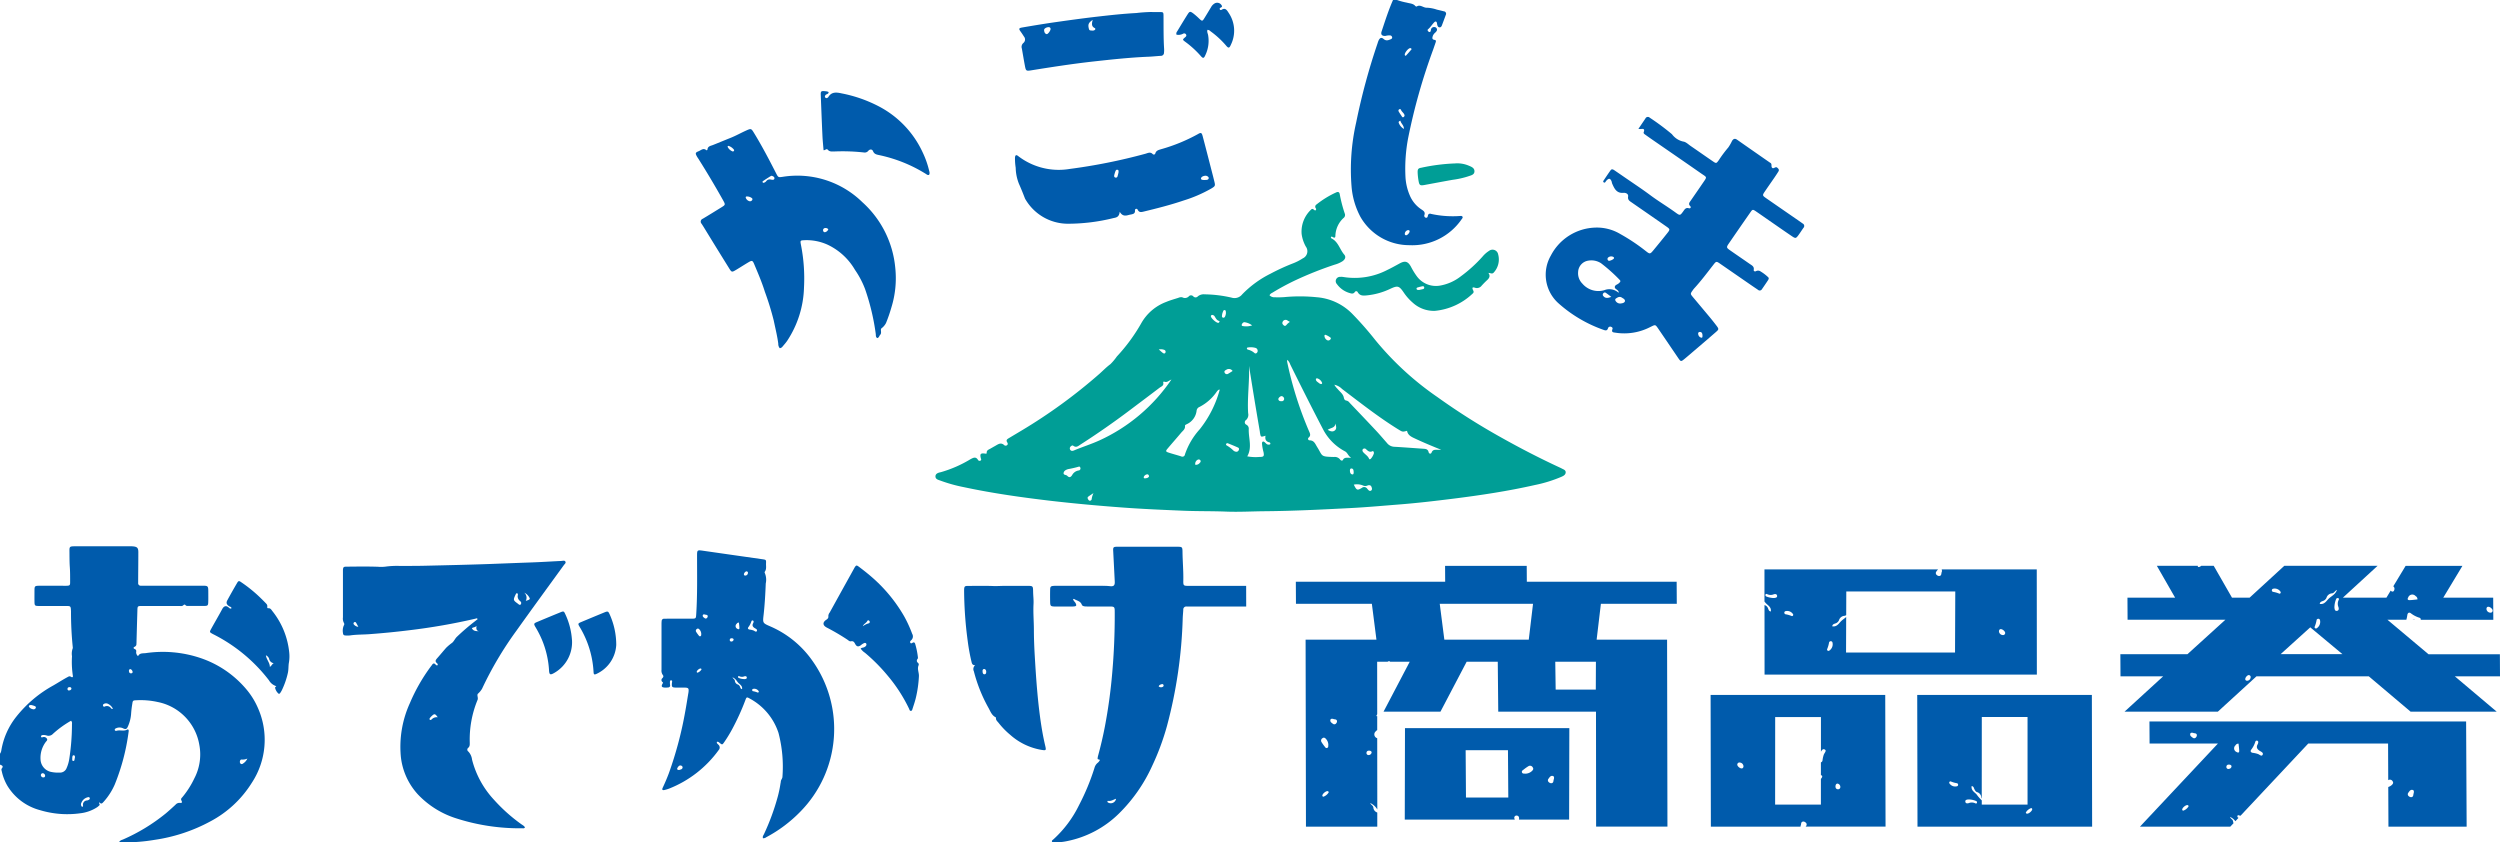 <svg xmlns="http://www.w3.org/2000/svg" width="253.615" height="85.468" viewBox="0 0 253.615 85.468">
  <g id="logo-syouhinken2" transform="translate(-992.738 -1450.753)">
    <path id="パス_1599" data-name="パス 1599" d="M435.065,20.93a6.527,6.527,0,0,0,1.005.269c.294.088.629.074.854.34.029.034.112.069.136.053.376-.246.675.142,1.029.12a3.653,3.653,0,0,1,1.021.194c.236.056.474.111.709.172a.245.245,0,0,1,.2.355c-.13.359-.265.716-.4,1.074-.038.1-.1.194-.218.2-.148,0-.21-.105-.245-.228-.02-.067-.025-.136-.038-.205-.032-.17-.14-.21-.256-.1-.236.225-.394.519-.654.731-.086.07-.012.2.092.254s.162,0,.186-.1c.009-.035.015-.07.022-.1a.313.313,0,0,1,.319-.285.272.272,0,0,1,.263.137c.093.175-.018.3-.128.413a.9.9,0,0,0-.255.324c-.058.187-.132.387.173.43.153.022.146.125.112.232-.082.248-.169.494-.254.74a60.007,60.007,0,0,0-2.541,8.98,16.626,16.626,0,0,0-.273,3.946,5.469,5.469,0,0,0,.435,1.87,3.151,3.151,0,0,0,1.18,1.427c.212.14.413.266.305.575a.2.2,0,0,0,.119.26c.168.059.212-.074.238-.2a.216.216,0,0,1,.308-.181,10.263,10.263,0,0,0,3.007.21.2.2,0,0,1,.2.083c.04.1-.04.181-.1.26a6.071,6.071,0,0,1-5.292,2.622,5.706,5.706,0,0,1-4.97-2.875,7.871,7.871,0,0,1-.9-3.083,21.535,21.535,0,0,1,.467-6.479,65.264,65.264,0,0,1,2.178-8.055,2.06,2.06,0,0,1,.108-.294c.125-.249.284-.319.494-.135.256.227.475.134.718.036.083-.034.162-.086.155-.186a.227.227,0,0,0-.2-.209,1.4,1.4,0,0,0-.463.049c-.36.032-.517-.126-.408-.453.358-1.071.7-2.15,1.156-3.187Zm.767,11.7c-.04-.219-.269-.335-.355-.541-.028-.068-.084-.118-.162-.081a.157.157,0,0,0-.089.214c.107.194.235.376.359.561a.1.1,0,0,0,.137.029.21.21,0,0,0,.11-.181m.7-6.76c-.033-.018-.074-.064-.114-.062-.217,0-.623.524-.559.711.018.054.086.086.119.052.193-.207.376-.421.561-.636.007-.008,0-.031-.006-.064m-.339,18.4a.4.4,0,0,0-.338.383.135.135,0,0,0,.119.142c.144.016.394-.272.37-.422-.013-.084-.078-.1-.151-.1m-.78-11.1c-.143.042-.206.123-.176.2a1.148,1.148,0,0,0,.527.634c.005-.389-.308-.552-.351-.837" transform="translate(699.393 1429.823)" fill="#005bac"/>
    <path id="パス_1600" data-name="パス 1600" d="M421.689,44.636c.083-.074.084-.148.041-.206a.262.262,0,0,1,.072-.4,9.309,9.309,0,0,1,2-1.224c.18-.084.306-.033.347.169a14.311,14.311,0,0,0,.526,2.018.38.38,0,0,1-.142.417,2.55,2.55,0,0,0-.822,1.8c0,.209-.106.233-.269.13-.057-.036-.121-.078-.193.006.016.038.023.109.055.125.7.335.844,1.115,1.3,1.644.2.228.107.475-.158.669a2.869,2.869,0,0,1-.81.356,36.58,36.58,0,0,0-3.976,1.58,25.307,25.307,0,0,0-2.386,1.292.478.478,0,0,0-.244.235.661.661,0,0,0,.535.2,8.044,8.044,0,0,0,.939-.013,16.864,16.864,0,0,1,3.328.011,5.67,5.67,0,0,1,3.631,1.723,33.265,33.265,0,0,1,2.271,2.589,30.424,30.424,0,0,0,6.32,5.812,67.268,67.268,0,0,0,6.481,4.105c1.943,1.091,3.921,2.112,5.944,3.048.063.029.128.057.187.092.173.1.428.153.407.417-.02.234-.234.341-.421.425a13.8,13.8,0,0,1-2.687.835c-2.768.627-5.57,1.048-8.385,1.4-1.794.224-3.591.434-5.392.576-1.629.128-3.255.277-4.888.362-2.933.153-5.865.3-8.8.324-1.286.012-2.575.089-3.86.038-1.461-.058-2.924-.029-4.384-.091-2-.085-4-.168-5.992-.314-2.462-.18-4.921-.4-7.373-.683-2.956-.347-5.9-.761-8.81-1.38a15.692,15.692,0,0,1-2.413-.666c-.217-.084-.525-.134-.529-.432s.3-.382.523-.427a12.357,12.357,0,0,0,3.049-1.333c.276-.142.527-.281.746.086a.186.186,0,0,0,.276.05c.088-.069.025-.156.005-.238-.1-.423-.018-.516.421-.459.1.013.183.042.178-.086-.008-.252.19-.309.35-.4s.332-.191.5-.284c.3-.166.589-.408.937-.077a.221.221,0,0,0,.291-.017c.1-.089.054-.194,0-.283-.139-.216,0-.317.161-.412.418-.251.838-.5,1.255-.75a53.945,53.945,0,0,0,7.966-5.8c.36-.321.692-.669,1.089-.959a5.566,5.566,0,0,0,.659-.785,17.749,17.749,0,0,0,2.467-3.359,4.865,4.865,0,0,1,2.523-2.167c.4-.169.821-.285,1.235-.417a.725.725,0,0,1,.406-.06.545.545,0,0,0,.693-.123.307.307,0,0,1,.43.034.307.307,0,0,0,.463-.008.934.934,0,0,1,.683-.2,12.808,12.808,0,0,1,2.74.335.989.989,0,0,0,1.065-.326,10.5,10.5,0,0,1,2.9-2.114,21.224,21.224,0,0,1,2.18-1.006,5.354,5.354,0,0,0,1.071-.538.792.792,0,0,0,.308-1.2,3.609,3.609,0,0,1-.424-1.281,3.058,3.058,0,0,1,.943-2.45c.215-.236.321.111.469.061M423.6,62.315a1.991,1.991,0,0,0,.351.45c.214.27.532.482.607.828.045.2.087.315.3.342a.532.532,0,0,1,.291.21c.9.945,1.8,1.888,2.692,2.841.381.406.738.833,1.107,1.25a.983.983,0,0,0,.712.377c.988.053,1.975.134,2.962.2.256.017.475.032.549.354.038.166.237.208.3.031.121-.315.359-.279.6-.278h.377c-.942-.38-1.854-.759-2.75-1.183-.342-.161-.648-.336-.717-.742-.456.122-.455.122-.88-.139-2-1.233-3.845-2.694-5.719-4.11a1.544,1.544,0,0,0-.784-.427m-4.755-2.525a.5.5,0,0,0-.033.144c.02.12.044.239.071.358a36.665,36.665,0,0,0,2.158,6.744c.1.225.21.434-.048.648a.156.156,0,0,0,.1.274c.471,0,.58.376.77.678.59.938.3.976,1.7,1.01a.68.68,0,0,1,.636.268c.054.081.211.153.268.045.17-.331.472-.213.846-.234-.323-.2-.351-.5-.614-.645a5.251,5.251,0,0,1-2.24-2.248c-1.135-2.174-2.234-4.365-3.321-6.563a1.3,1.3,0,0,0-.294-.478m-11.767,2c-.25.091-.427.338-.73.211a.076.076,0,0,0-.1.084c.09.336-.205.409-.382.544-1.022.78-2.053,1.549-3.08,2.324q-2.393,1.8-4.918,3.422c-.227.147-.445.36-.747.128-.075-.058-.169-.006-.235.055a.264.264,0,0,0-.09.326c.093.183.261.156.409.094.848-.358,1.729-.63,2.568-1.012a17.706,17.706,0,0,0,7.305-6.175m4.9,1.014c-.106.027-.127.025-.137.036-.05.048-.1.1-.144.15a4.716,4.716,0,0,1-1.764,1.574.468.468,0,0,0-.3.4,1.719,1.719,0,0,1-1.005,1.357c-.074.043-.18.074-.17.174.035.332-.226.491-.4.7-.458.547-.932,1.081-1.392,1.627-.177.21-.161.283.1.368.429.142.868.254,1.3.392a.261.261,0,0,0,.388-.205,7.267,7.267,0,0,1,1.5-2.545,11.138,11.138,0,0,0,2.03-4.025m2.97-2.39c.052,1.6-.186,3.184-.092,4.778a.713.713,0,0,1-.211.7.27.27,0,0,0,.037.478.444.444,0,0,1,.238.428c-.041.922.375,1.859-.152,2.779a4.614,4.614,0,0,0,1.242.061c.434,0,.487-.075.407-.495a4.252,4.252,0,0,1-.153-.87c0-.2.117-.255.267-.134.132.107.226.271.432.249.07-.008.151-.015.15-.106,0-.041-.042-.113-.076-.119-.371-.073-.493-.313-.416-.678-.482.151-.484.149-.561-.289-.01-.052-.012-.1-.02-.155q-.569-3.308-1.091-6.63m-17.1,10.39c-.013-.111-.063-.226-.192-.173a10.494,10.494,0,0,1-1.061.244c-.2.059-.422.162-.458.38-.04.239.254.177.367.3.191.2.342.169.493-.066a.917.917,0,0,1,.651-.475.205.205,0,0,0,.2-.205m27.727,1.641c.282.58.351.609.811.334a.371.371,0,0,1,.545.072,1.329,1.329,0,0,0,.138.153.2.2,0,0,0,.28.029.22.22,0,0,0,.058-.237c-.048-.252-.189-.352-.43-.268a.564.564,0,0,1-.495-.007,1.575,1.575,0,0,0-.907-.076m1.07-3.667c-.189.017-.254.2-.126.36.192.238.488.383.608.692.027.067.129.046.176-.013a1.489,1.489,0,0,0,.306-.538c.029-.114-.053-.27-.129-.232-.334.165-.5-.06-.708-.237-.034-.029-.1-.025-.127-.032m-12.967.334a.266.266,0,0,0,.233-.194.169.169,0,0,0-.064-.227c-.344-.155-.694-.3-1.045-.44a.139.139,0,0,0-.177.065c-.038.079.017.136.079.167a3.122,3.122,0,0,1,.654.5.479.479,0,0,0,.32.126m2.142-10.257a.3.3,0,0,0-.2-.275,1.817,1.817,0,0,0-.811-.043.09.09,0,0,0-.079.109.166.166,0,0,0,.093.106,1.5,1.5,0,0,1,.678.345.155.155,0,0,0,.19.019.28.28,0,0,0,.13-.261m7.107,8.032c.293.176.54.228.738.05s.11-.435.036-.691c-.022.465-.455.417-.773.641M415.264,56.3a1.642,1.642,0,0,0-.7-.31c-.16-.046-.266.049-.334.185-.046.091-.029.183.086.193a1.841,1.841,0,0,0,.944-.067m3.839-.353c-.1-.056-.161-.087-.219-.124a.325.325,0,0,0-.522.121c-.075.158.013.268.121.358s.194.039.269-.048a1.319,1.319,0,0,1,.35-.307m-7.838-.707c-.119,0-.171.04-.18.117-.022.189.557.713.762.685.04-.006.082-.056.108-.1.013-.019-.005-.086-.019-.088-.271-.063-.356-.3-.488-.5-.042-.064-.139-.093-.183-.12m2.024,5.691a.454.454,0,0,0-.633-.126c-.129.063-.26.15-.166.314a.239.239,0,0,0,.355.09c.145-.086.286-.179.444-.278m5.23,2.835a.3.3,0,0,0-.258-.285c-.146,0-.36.206-.33.331.04.163.179.191.321.186a.241.241,0,0,0,.267-.232m-5.905-8.738c-.025-.111.012-.251-.123-.273s-.157.11-.193.2a.942.942,0,0,0-.073.248c-.012.114-.059.276.084.316.175.048.222-.125.267-.252a1.3,1.3,0,0,0,.039-.241m10.08,2.23a.1.1,0,0,0-.089.108.522.522,0,0,0,.291.451.261.261,0,0,0,.285-.06.187.187,0,0,0,.071-.181,1.779,1.779,0,0,0-.558-.318m-23.513,16.06c-.18.12-.367.233-.539.366-.1.074-.065.186-.005.28.047.075.1.143.2.127a.184.184,0,0,0,.157-.179,1.928,1.928,0,0,1,.183-.593M409.5,70.442a.5.5,0,0,0,.47-.215.179.179,0,0,0,.049-.234.208.208,0,0,0-.278-.063.467.467,0,0,0-.241.512m12.869-8.294a.76.76,0,0,0-.5-.476c-.044-.005-.129.024-.133.047-.034.235.169.314.307.433a.486.486,0,0,0,.18.095.107.107,0,0,0,.145-.1m3.2,9.042c-.022-.156,0-.368-.243-.372-.12,0-.144.133-.139.241.008.164.054.328.234.359.147.026.137-.118.148-.228M405.795,58.742c.166.145.277.252.4.345.085.065.194.11.265-.01a.2.2,0,0,0-.112-.294,1.018,1.018,0,0,0-.552-.041m-.988,12.867c-.02-.115-.07-.184-.163-.2a.415.415,0,0,0-.379.286.115.115,0,0,0,.129.125c.166-.018.339-.039.413-.21" transform="translate(704.497 1427.462)" fill="#009e96"/>
    <path id="パス_1601" data-name="パス 1601" d="M461.948,35.452c.271-.4.495-.729.717-1.059a.273.273,0,0,1,.441-.086,24.554,24.554,0,0,1,2.252,1.675,1.944,1.944,0,0,0,1.144.747c.265.028.511.281.755.448.747.511,1.487,1.033,2.234,1.544.364.249.367.24.617-.1a12.453,12.453,0,0,1,.965-1.292,4.591,4.591,0,0,0,.383-.669c.14-.217.289-.274.516-.115q1.647,1.153,3.3,2.3a.283.283,0,0,0,.043.03c.233.1.078.361.193.5.156.185.341-.154.53,0,.136.115.226.223.119.394-.128.207-.263.41-.4.611-.315.459-.637.914-.949,1.375-.293.432-.29.443.13.735q1.631,1.13,3.264,2.256c.143.1.282.2.425.3a.275.275,0,0,1,.066.444c-.18.256-.345.524-.533.774-.219.291-.281.3-.6.087-.764-.516-1.52-1.046-2.279-1.571-.473-.327-.942-.658-1.417-.981-.3-.2-.337-.2-.543.1q-1.105,1.585-2.2,3.18c-.257.377-.241.422.159.7.656.458,1.318.908,1.975,1.366.207.145.465.254.4.6-.022.124.1.188.215.14a.442.442,0,0,1,.488.024,4.356,4.356,0,0,1,.78.6c.078.094.022.2-.036.29q-.3.456-.616.907a.254.254,0,0,1-.4.062c-.243-.168-.491-.33-.734-.5q-1.548-1.069-3.094-2.138c-.4-.274-.407-.271-.706.112-.631.809-1.245,1.632-1.942,2.389a2.09,2.09,0,0,0-.158.208c-.235.329-.233.349.037.671q.839,1,1.675,2c.244.294.483.594.714.9.251.334.248.375-.061.643q-1.1.958-2.218,1.906c-.317.272-.633.546-.955.811-.372.307-.388.3-.671-.112-.637-.935-1.269-1.873-1.909-2.807-.428-.626-.343-.573-.97-.274a5.727,5.727,0,0,1-3.45.543c-.2-.033-.458-.018-.321-.362.046-.118-.029-.2-.141-.236a.227.227,0,0,0-.305.13c-.09.312-.287.243-.493.167a13.624,13.624,0,0,1-4.59-2.732,3.887,3.887,0,0,1-.722-4.79,5.258,5.258,0,0,1,4.518-2.841,4.646,4.646,0,0,1,2.546.663,19.147,19.147,0,0,1,2.56,1.71c.419.331.447.332.787-.081.476-.577.952-1.156,1.415-1.744.278-.352.273-.392-.1-.652-1.169-.819-2.345-1.628-3.518-2.442-.211-.146-.425-.256-.368-.608.043-.265-.227-.392-.467-.371-.7.063-.925-.425-1.147-.929-.035-.078-.037-.171-.07-.251-.127-.3-.27-.32-.5-.081a2.063,2.063,0,0,0-.125.167.108.108,0,0,1-.177.02.11.11,0,0,1-.024-.142c.242-.361.482-.724.736-1.077.1-.145.243-.091.368-.005.33.227.662.451.991.68.888.614,1.792,1.206,2.657,1.85.834.622,1.728,1.151,2.568,1.763.452.33.466.315.78-.114.144-.2.256-.414.58-.316.145.045.252-.1.129-.219-.218-.219-.071-.375.045-.545.413-.6.831-1.2,1.243-1.807.451-.659.428-.539-.2-.976-1.6-1.118-3.206-2.219-4.81-3.328-.272-.188-.543-.377-.812-.571-.1-.07-.234-.142-.18-.285.133-.358-.083-.332-.313-.308a2.276,2.276,0,0,1-.243-.016m-2,16.629c.039-.1-.016-.152-.053-.206-.1-.142-.338-.19-.327-.381.012-.215.268-.243.4-.373a1.294,1.294,0,0,0,.113-.107.152.152,0,0,0-.007-.23,16.7,16.7,0,0,0-1.9-1.7,1.8,1.8,0,0,0-1.3-.263,1.21,1.21,0,0,0-1.026,1.144,1.483,1.483,0,0,0,.431,1.187,2.129,2.129,0,0,0,2.226.664,1.388,1.388,0,0,1,1.445.263m.242,1.084a1.183,1.183,0,0,0,.209-.044c.234-.088.267-.269.079-.425-.053-.044-.119-.07-.175-.111-.228-.165-.423-.056-.615.073a.163.163,0,0,0-.053.227.529.529,0,0,0,.555.28m-.984-.672c-.212-.16-.374-.285-.539-.4a.18.18,0,0,0-.27.048.2.2,0,0,0,.015.281c.167.205.391.236.794.076m.285-3.959c-.018-.028-.029-.064-.053-.082a.47.47,0,0,0-.566.067.2.2,0,0,0-.011.24.157.157,0,0,0,.18.07,1,1,0,0,0,.413-.2c.022-.02.025-.061.037-.093m8.97,7.886c0-.247-.089-.372-.26-.37a.159.159,0,0,0-.175.2.419.419,0,0,0,.3.379c.153.033.127-.116.14-.205" transform="translate(696.992 1428.385)" fill="#005bac"/>
    <path id="パス_1602" data-name="パス 1602" d="M364.4,57.844a.651.651,0,0,1-.152-.451c-.1-.795-.3-1.571-.46-2.355a28.858,28.858,0,0,0-.9-2.92c-.3-.963-.7-1.893-1.092-2.823-.149-.352-.222-.375-.547-.185-.42.246-.829.513-1.246.763-.473.285-.481.285-.763-.171q-1.034-1.663-2.058-3.331c-.237-.384-.468-.774-.714-1.153a.308.308,0,0,1,.12-.509c.628-.374,1.249-.761,1.87-1.144.433-.268.443-.276.188-.734q-1.2-2.143-2.509-4.217c-.046-.073-.1-.144-.14-.22-.183-.326-.171-.4.186-.542.237-.1.469-.352.763-.1.039.033.114-.009.118-.061.027-.347.329-.373.556-.462.594-.235,1.185-.486,1.778-.721.533-.211,1.057-.507,1.593-.748.507-.227.515-.213.814.278.8,1.308,1.508,2.665,2.206,4.029.232.454.226.457.7.386a9.429,9.429,0,0,1,8.062,2.572,10.208,10.208,0,0,1,3.342,6.661,10.013,10.013,0,0,1-.394,4.024,15.269,15.269,0,0,1-.544,1.575,1.53,1.53,0,0,1-.459.538c-.151.131.063.456-.133.661-.1.108-.118.3-.3.33-.165-.1-.131-.273-.149-.422a23.134,23.134,0,0,0-1.087-4.558,9.039,9.039,0,0,0-1.022-1.941,6.334,6.334,0,0,0-2.763-2.545,5.156,5.156,0,0,0-2.385-.461c-.391.016-.416.035-.337.442a17.556,17.556,0,0,1,.314,4.362,10.3,10.3,0,0,1-1.705,5.4c-.137.2-.3.383-.458.569a.429.429,0,0,1-.286.182m-.9-17.106a1.464,1.464,0,0,0,.149.021c.094.006.18-.019.2-.119a.2.2,0,0,0-.113-.216c-.074-.046-.169-.095-.245-.05-.28.168-.553.35-.825.531-.02.012-.027.067-.018.095a.1.1,0,0,0,.124.061.453.453,0,0,0,.254-.171.432.432,0,0,1,.471-.151m-1.876,2c-.011-.036-.012-.078-.032-.1a.842.842,0,0,0-.565-.189c-.077,0-.108.085-.074.153a.544.544,0,0,0,.366.329.248.248,0,0,0,.305-.2m-1.86-4.962a.276.276,0,0,0-.01-.053,1.133,1.133,0,0,0-.562-.4c-.055.008-.105.058-.086.1a.918.918,0,0,0,.466.449.125.125,0,0,0,.191-.1m9.553,8.008a.365.365,0,0,0-.34-.119.217.217,0,0,0-.17.309c.055.144.183.132.3.066a.441.441,0,0,0,.212-.256" transform="translate(707.444 1428.235)" fill="#005bac"/>
    <path id="パス_1603" data-name="パス 1603" d="M402.809,44.04c-.049.523-.316.591-.623.646a19.244,19.244,0,0,1-4.7.577,5,5,0,0,1-4.205-2.416.865.865,0,0,1-.079-.135c-.193-.5-.392-1-.614-1.495a4.636,4.636,0,0,1-.331-1.629,6.141,6.141,0,0,1-.073-1.039c.029-.262.125-.309.332-.144a6.745,6.745,0,0,0,5.217,1.3,57.369,57.369,0,0,0,7.662-1.536c.253-.064.517-.238.771.038a.156.156,0,0,0,.255-.078c.091-.309.352-.352.6-.431a17.487,17.487,0,0,0,3.708-1.52c.327-.194.4-.163.5.22.347,1.311.681,2.626,1.02,3.939.053.2.1.4.152.607.115.466.111.5-.314.754a13.877,13.877,0,0,1-2.773,1.2c-1.335.453-2.7.8-4.069,1.131-.249.06-.458.117-.614-.187a.142.142,0,0,0-.273.074c.019.3-.151.352-.363.4-.068.016-.137.023-.2.041-.339.087-.682.21-.986-.31m8.619-3.219c.16-.019.334.027.407-.161a.165.165,0,0,0-.033-.138.384.384,0,0,0-.417-.117.491.491,0,0,0-.271.133c-.1.12-.089.222.074.265a1.193,1.193,0,0,0,.241.018m-8.743-.746c0-.12.044-.249-.087-.288-.157-.047-.205.089-.246.2a2.934,2.934,0,0,0-.1.348c-.025.112,0,.213.13.24a.164.164,0,0,0,.2-.12c.042-.131.073-.266.1-.381" transform="translate(703.52 1428.187)" fill="#005bac"/>
    <path id="パス_1604" data-name="パス 1604" d="M406.168,22.3c.244,0,.487,0,.73,0,.394.006.406.008.409.415.01,1.113-.01,2.227.062,3.34a2.383,2.383,0,0,1-.013.365.314.314,0,0,1-.333.324c-.4.023-.8.07-1.2.087-1.93.077-3.849.288-5.766.5-2.075.235-4.137.556-6.2.887-.463.075-.511.044-.6-.406-.114-.6-.213-1.2-.318-1.8a.522.522,0,0,1,.144-.568.458.458,0,0,0,.067-.657c-.112-.176-.225-.351-.348-.518-.192-.262-.176-.342.155-.4,1.08-.185,2.16-.367,3.245-.523,1.481-.211,2.962-.417,4.447-.587,1.3-.149,2.593-.289,3.9-.36a15.507,15.507,0,0,1,1.614-.106m-6.037.8c-.429.285-.494.466-.4.865.025.109.053.2.181.21.152.009.315.05.443-.066a.107.107,0,0,0-.017-.176c-.348-.161-.313-.447-.208-.834m-4.278.942a.175.175,0,0,0-.185-.2c-.227-.009-.488.149-.47.305s.052.358.263.4c.117.022.379-.329.392-.5" transform="translate(703.465 1429.675)" fill="#005bac"/>
    <path id="パス_1605" data-name="パス 1605" d="M370.376,37.281c-.038-.483-.09-.965-.112-1.449-.064-1.39-.118-2.781-.171-4.171-.012-.345.044-.392.39-.364a2.091,2.091,0,0,1,.259.033.874.874,0,0,1,.143.055c.015.228-.221.192-.309.308-.057.076-.092.156-.034.236.078.106.177.088.271.015a.16.16,0,0,0,.038-.035c.336-.571.837-.5,1.376-.382a13.828,13.828,0,0,1,3.686,1.277,9.988,9.988,0,0,1,4.533,4.736,9.116,9.116,0,0,1,.623,1.752c.037.165.118.333.007.5-.143.046-.236-.046-.336-.11a14.646,14.646,0,0,0-4.671-1.886c-.267-.061-.539-.081-.672-.408-.087-.215-.322-.219-.475-.045a.467.467,0,0,1-.457.174,19.653,19.653,0,0,0-3.022-.1c-.224,0-.453.037-.627-.168-.145-.171-.271.069-.44.037" transform="translate(705.908 1428.703)" fill="#005bac"/>
    <path id="パス_1606" data-name="パス 1606" d="M444.157,51.69c.217.3.095.524-.131.73-.193.176-.374.365-.552.556a.594.594,0,0,1-.687.212c-.262-.083-.31,0-.172.283a.225.225,0,0,1-.062.317,6.429,6.429,0,0,1-3.821,1.748,3.178,3.178,0,0,1-2.251-.83,5.225,5.225,0,0,1-.9-1.011c-.477-.7-.615-.748-1.367-.4a7.135,7.135,0,0,1-2.347.667c-.372.035-.732.084-.965-.316a.166.166,0,0,0-.3-.015c-.145.2-.318.161-.512.1a2.406,2.406,0,0,1-1.3-.909.434.434,0,0,1,.347-.734,1.175,1.175,0,0,1,.311.014,7.18,7.18,0,0,0,4.457-.718c.423-.2.833-.433,1.246-.657.549-.3.846-.221,1.151.334a7.062,7.062,0,0,0,.6.975,2.4,2.4,0,0,0,2.346.938,4.764,4.764,0,0,0,2.116-.945,14.319,14.319,0,0,0,2.2-2,2.859,2.859,0,0,1,.664-.583.578.578,0,0,1,.913.34,1.958,1.958,0,0,1-.464,1.885c-.175.162-.319,0-.524.022m-7.01,1.719c.112-.025.265-.05.412-.094a.139.139,0,0,0,.089-.165.134.134,0,0,0-.145-.118,3.844,3.844,0,0,0-.448.107c-.079.023-.193.04-.185.146.012.137.133.128.276.123" transform="translate(699.574 1426.752)" fill="#009e96"/>
    <path id="パス_1607" data-name="パス 1607" d="M410.553,24.482a.342.342,0,0,1,.063-.326c.353-.58.7-1.162,1.065-1.737.2-.312.267-.323.579-.09a6.861,6.861,0,0,1,.588.516c.314.293.328.3.564-.084.22-.355.434-.714.65-1.072a.955.955,0,0,1,.31-.344.519.519,0,0,1,.761.161c.083.127.013.185-.1.234-.066.029-.12.082-.091.161a.119.119,0,0,0,.17.068c.4-.27.565.042.734.3a3.223,3.223,0,0,1,.224,3.235c-.153.359-.248.374-.495.074A9.018,9.018,0,0,0,414,24.133a.43.43,0,0,0-.3-.141c-.077.181.027.357.06.528a3.37,3.37,0,0,1-.278,2.037c-.148.34-.234.353-.464.088a9.791,9.791,0,0,0-1.578-1.441c-.287-.212-.284-.225-.018-.451.085-.072.163-.145.117-.26a.215.215,0,0,0-.3-.117.978.978,0,0,1-.679.106" transform="translate(701.535 1429.789)" fill="#005bac"/>
    <path id="パス_1608" data-name="パス 1608" d="M441.837,39.513a2.981,2.981,0,0,1,1.271.206c.284.122.645.229.64.6s-.376.413-.644.513a8.853,8.853,0,0,1-1.575.349c-.958.169-1.913.353-2.871.528-.411.075-.5.022-.573-.379a6.2,6.2,0,0,1-.1-.879c-.012-.355.056-.448.387-.5a19.248,19.248,0,0,1,3.466-.435" transform="translate(698.568 1427.814)" fill="#009e96"/>
    <path id="パス_1609" data-name="パス 1609" d="M276.738,104.109a.763.763,0,0,0,.136-.349,7.429,7.429,0,0,1,1.52-3.41,12.431,12.431,0,0,1,3.754-3.167c.482-.278.951-.582,1.442-.846.105-.056.2-.13.342-.035s.235.044.194-.124a9.516,9.516,0,0,1-.084-1.963,1.55,1.55,0,0,1,.07-.785.214.214,0,0,0,.008-.121,35.272,35.272,0,0,1-.179-3.631c-.025-.554-.012-.556-.562-.557-.895,0-1.789,0-2.684,0-.425,0-.453-.032-.459-.45-.006-.363,0-.727,0-1.09,0-.487.026-.509.533-.511.727,0,1.454,0,2.181,0,.2,0,.392.007.587,0,.268-.015.314-.056.315-.333,0-.517.005-1.035-.031-1.551-.04-.573-.031-1.145-.039-1.718,0-.33.057-.388.394-.4.391-.012.783-.005,1.175-.005h4.445c.14,0,.28,0,.419.009.444.041.558.161.556.6,0,.923-.012,1.845-.017,2.768,0,.111,0,.223,0,.335a.254.254,0,0,0,.278.29c.112,0,.224,0,.335,0h5.872c.611,0,.627.017.63.64,0,.349.008.7-.006,1.048-.012.313-.062.359-.382.363-.545.007-1.09,0-1.635,0-.1,0-.206.013-.277-.067s-.136-.1-.233,0c-.12.117-.292.071-.442.071q-1.741,0-3.481,0c-.1,0-.2,0-.293,0-.413.006-.432.021-.443.418q-.047,1.572-.089,3.143c0,.1,0,.2-.011.293a.276.276,0,0,1-.156.272c-.168.076-.184.174,0,.25a.223.223,0,0,1,.131.276.485.485,0,0,0,.194.438c.162-.338.486-.27.765-.305a11.975,11.975,0,0,1,5.5.475,10.427,10.427,0,0,1,4.837,3.337,7.612,7.612,0,0,1,1.057,1.755,7.937,7.937,0,0,1-.636,7.608,11.029,11.029,0,0,1-4.227,3.913,16.952,16.952,0,0,1-5.624,1.854,18.61,18.61,0,0,1-3.171.259.592.592,0,0,1-.417-.068.691.691,0,0,1,.351-.213,18.772,18.772,0,0,0,4.359-2.647c.343-.286.672-.59,1-.892a.523.523,0,0,1,.435-.191c.236.022.27-.031.163-.253-.079-.167.024-.235.1-.324a9.007,9.007,0,0,0,1.211-1.9,5.243,5.243,0,0,0,.507-3.424,5.334,5.334,0,0,0-4.22-4.331,8,8,0,0,0-2.207-.176c-.293.012-.326.045-.367.343a10.567,10.567,0,0,0-.128,1.082,3.75,3.75,0,0,1-.326,1.242c-.1.241-.214.306-.454.192a.838.838,0,0,0-.726-.027c-.081.034-.165.082-.148.177s.113.106.2.082c.349-.1.726.082,1.068-.12.093-.055.149.032.148.133a.732.732,0,0,1-.015.124,21.582,21.582,0,0,1-1.395,5.3,6.489,6.489,0,0,1-1.125,1.759c-.123.135-.248.311-.434.059-.1.12.095.219-.012.315a2.035,2.035,0,0,1-.223.188,3.953,3.953,0,0,1-1.722.616,9.556,9.556,0,0,1-4.063-.315,5.551,5.551,0,0,1-3.314-2.465,5.013,5.013,0,0,1-.565-1.437c-.024-.11-.078-.241-.01-.326.223-.276-.02-.317-.184-.4Zm7.206-3.345a10.094,10.094,0,0,0-1.837,1.33.606.606,0,0,1-.6.177,1.009,1.009,0,0,0-.454-.054c-.085.018-.171.057-.148.163s.107.067.173.052a.359.359,0,0,1,.432.174c.07.134-.073.227-.14.325a2.685,2.685,0,0,0-.519,1.773,1.35,1.35,0,0,0,.977,1.23,3.38,3.38,0,0,0,.955.09.714.714,0,0,0,.718-.474,3.6,3.6,0,0,0,.266-.924,23.181,23.181,0,0,0,.272-3.549.346.346,0,0,0-.092-.313m1.125,8.742a.129.129,0,0,0,.088-.148.423.423,0,0,1,.416-.507.546.546,0,0,0,.19-.077.142.142,0,0,0,.075-.174.125.125,0,0,0-.166-.081.912.912,0,0,0-.675.556.34.34,0,0,0,.072.432m16.757-4.907a1.112,1.112,0,0,1-.553.1.155.155,0,0,0-.185.132.259.259,0,0,0,.07.3.191.191,0,0,0,.232-.029,1.088,1.088,0,0,0,.436-.5m-13.634-5.053a1.07,1.07,0,0,0-.473-.487.437.437,0,0,0-.441-.007.156.156,0,0,0-.083.21.12.12,0,0,0,.177.053.5.5,0,0,1,.626.178.172.172,0,0,0,.193.053m-8.264-.378c-.11.005-.207-.018-.249.078s.037.153.1.21a.554.554,0,0,0,.3.134.232.232,0,0,0,.283-.12c.058-.15-.074-.188-.177-.227s-.186-.054-.252-.074m1.143,6.914a.193.193,0,0,0-.194.18.247.247,0,0,0,.263.247.165.165,0,0,0,.166-.191.26.26,0,0,0-.235-.236m2.989-1.545c.018.113-.044.277.088.3.173.023.13-.169.169-.273a.433.433,0,0,0,.009-.2.118.118,0,0,0-.113-.1.114.114,0,0,0-.124.087,1.189,1.189,0,0,0-.029.191m6.125-8.726c0-.133-.144-.306-.245-.293s-.133.094-.129.178c.006.131.051.248.21.25.088,0,.159-.041.164-.135m-6.206,1.675a.165.165,0,0,0-.183-.142c-.13,0-.219.055-.215.194a.137.137,0,0,0,.167.142c.112-.016.215-.062.231-.194" transform="translate(716 1423.106)" fill="#005bac"/>
    <path id="パス_1610" data-name="パス 1610" d="M416.074,89.184l-5.661,0c-.127,0-.252,0-.378,0a.3.3,0,0,0-.344.324c-.013.279-.045.557-.056.837a47.253,47.253,0,0,1-1.6,10.964,25.2,25.2,0,0,1-1.5,4.042,16.1,16.1,0,0,1-3.356,4.82,10.4,10.4,0,0,1-5.293,2.813,5.557,5.557,0,0,1-1.291.121c-.079,0-.169.019-.228-.069-.025-.121.076-.171.145-.23a11.447,11.447,0,0,0,2.6-3.466,23.017,23.017,0,0,0,1.572-3.791.973.973,0,0,1,.3-.488.836.836,0,0,0,.243-.293c-.029-.118-.241-.019-.227-.179a1.564,1.564,0,0,1,.053-.287q.393-1.435.677-2.9a53.347,53.347,0,0,0,.749-5.435q.272-3.072.258-6.153c0-.631,0-.632-.625-.633h-2.1c-.227,0-.543.008-.614-.181-.147-.394-.514-.4-.781-.582-.018-.012-.051,0-.1,0,.009.187.175.276.246.417.123.245.089.324-.192.342-.2.013-.392.006-.588.006-.447,0-.895.005-1.341,0-.39-.007-.449-.061-.457-.431-.009-.433-.01-.866,0-1.3.009-.286.07-.338.351-.362.111-.01.223-.005.335-.005h4.7a5.249,5.249,0,0,1,.669.032c.391.05.517-.073.5-.458q-.078-1.569-.16-3.139c-.018-.336.033-.4.367-.4q3.077,0,6.152,0c.469,0,.508.026.513.5.01.964.1,1.926.083,2.891-.011.57.005.577.592.578q2.891,0,5.782,0Zm-13.2,19.5c-.282.086-.524.28-.827.211-.014,0-.054.033-.054.049a.165.165,0,0,0,.038.107.547.547,0,0,0,.842-.367M407.2,97.29a.364.364,0,0,0,.371.06c.078-.031.145-.093.12-.187a.141.141,0,0,0-.195-.1c-.112.037-.24.06-.3.223" transform="translate(703.086 1423.099)" fill="#005bac"/>
    <path id="パス_1611" data-name="パス 1611" d="M334.209,111.765c-.081.119-.188.087-.279.086a21.044,21.044,0,0,1-6.723-1.017,9.138,9.138,0,0,1-3.865-2.426,6.725,6.725,0,0,1-1.721-3.791,10.7,10.7,0,0,1,.919-5.475,18.128,18.128,0,0,1,2.093-3.67c.048-.068.105-.13.151-.2.111-.171.227-.186.363-.027a.166.166,0,0,0,.182.075c.072-.092.007-.172-.05-.219-.215-.175-.136-.32.013-.488.316-.355.615-.724.93-1.079a5.043,5.043,0,0,1,.6-.5c.183-.15.29-.423.482-.609a23.675,23.675,0,0,1,1.811-1.558c.1-.078.2-.154.294-.231-.06-.134-.15-.066-.218-.05a62.1,62.1,0,0,1-6.682,1.17q-2.055.256-4.122.406c-.64.046-1.285.027-1.922.125a2.564,2.564,0,0,1-.461.005c-.143,0-.249-.07-.252-.223a1.355,1.355,0,0,1,.073-.778.236.236,0,0,0,.019-.274.923.923,0,0,1-.1-.566q0-2.285,0-4.571c0-.084,0-.168,0-.251.023-.26.063-.316.337-.318,1.076-.009,2.153-.029,3.228.01a3.574,3.574,0,0,0,.793-.019,8.631,8.631,0,0,1,1.464-.063c.825-.008,1.65,0,2.474-.021,2.192-.051,4.385-.1,6.578-.177,1.437-.054,2.875-.111,4.311-.162.991-.036,1.981-.1,2.971-.148.142-.006.338-.088.418.081.065.14-.1.248-.174.357-1.6,2.208-3.21,4.406-4.79,6.625a35.532,35.532,0,0,0-3.5,5.906,2.07,2.07,0,0,1-.416.5c-.132.149.054.393-.037.626a10.515,10.515,0,0,0-.792,4.341c0,.194.018.382-.168.532a.23.23,0,0,0,.025.368,1.436,1.436,0,0,1,.376.821,9.375,9.375,0,0,0,2.231,4.077,16.891,16.891,0,0,0,2.778,2.481c.129.093.288.163.356.32m-.741-23.445c.013-.079.023-.12.026-.162,0-.075-.015-.143-.1-.15-.065-.005-.093.053-.116.1-.281.6-.28.6.252.986.022.016.038.041.062.055.118.074.208.026.234-.111.023-.118-.05-.179-.119-.248a.592.592,0,0,1-.236-.474m-8.107,12.274c-.257-.37-.337-.385-.594-.146a1.561,1.561,0,0,0-.171.181c-.05.063-.116.141-.032.217.062.057.13,0,.182-.04a.692.692,0,0,1,.615-.211m8.769-12.647a.68.68,0,0,1,.161.836c.359-.1.458-.172.383-.3a1.129,1.129,0,0,0-.543-.534m-5.307,3.611c.165.321.449.284.724.307-.264-.057-.3-.246-.255-.549-.161.184-.325.115-.469.242m-11.517-.144c-.073-.133-.144-.268-.221-.4-.048-.082-.121-.123-.207-.058a.146.146,0,0,0-.025.222.637.637,0,0,0,.453.234" transform="translate(711.784 1422.928)" fill="#005bac"/>
    <path id="パス_1612" data-name="パス 1612" d="M362.269,112.724c-.055-.173.048-.286.106-.406a23.354,23.354,0,0,0,1.4-3.812,11.639,11.639,0,0,0,.278-1.345,1.169,1.169,0,0,0,.029-.165c0-.187.169-.312.167-.508a13.581,13.581,0,0,0-.4-4.436,6.118,6.118,0,0,0-2.875-3.466c-.352-.2-.363-.2-.5.171a24.245,24.245,0,0,1-1.32,2.9,14.234,14.234,0,0,1-.809,1.324c-.2.287-.211.286-.474.074-.076-.062-.142-.136-.274-.1-.042.153.094.215.165.3a.374.374,0,0,1,.022.526,11.348,11.348,0,0,1-5.028,3.915,3.629,3.629,0,0,1-.481.144c-.2.044-.267-.031-.176-.226.227-.481.435-.969.622-1.466a37.953,37.953,0,0,0,1.666-6.274c.111-.59.2-1.184.3-1.778.01-.055.022-.11.028-.165.05-.407,0-.472-.4-.48-.294-.006-.588,0-.881,0-.387-.011-.426-.061-.4-.449.007-.1.074-.274-.061-.288-.176-.018-.133.169-.141.284a1.647,1.647,0,0,0,.02.209.193.193,0,0,1-.188.229,2.041,2.041,0,0,1-.376.012c-.3-.023-.352-.128-.2-.4.037-.07.071-.1-.007-.159a.247.247,0,0,1-.007-.4c.108-.112.127-.214.031-.328a.739.739,0,0,1-.125-.517q0-2.328,0-4.656a2.916,2.916,0,0,1,.015-.293.233.233,0,0,1,.249-.229c.168,0,.335-.007.5-.007.74,0,1.481,0,2.223,0,.518,0,.506,0,.537-.5.122-1.941.082-3.883.082-5.825,0-.656,0-.655.659-.559q2.986.429,5.972.854c.367.053.382.062.366.415-.014.286.07.591-.128.853a.133.133,0,0,0,0,.12,1.739,1.739,0,0,1,.1,1.066c-.041,1.06-.1,2.121-.217,3.177-.1.853-.1.844.7,1.192a10.12,10.12,0,0,1,4.236,3.458,11.955,11.955,0,0,1-1.192,15.307,13.935,13.935,0,0,1-3.472,2.611.492.492,0,0,1-.341.105m-1.031-22.092a.113.113,0,0,0-.134.071,1.853,1.853,0,0,1-.32.619c-.084.12-.011.212.128.233a1.841,1.841,0,0,1,.4.093c.108.043.253.193.327.076.112-.178-.1-.25-.217-.326-.193-.125-.267-.272-.147-.487a.414.414,0,0,0,.048-.156.112.112,0,0,0-.087-.123M356.011,92a.681.681,0,0,0-.185-.448c-.07-.075-.153-.127-.252-.054a.211.211,0,0,0-.088.285,3.187,3.187,0,0,0,.236.336c.048.064.1.153.191.125.119-.037.087-.154.1-.245m4.137,5.606c.058-.323-.2-.453-.37-.628s-.285-.458-.6-.562c.078.153.223.2.241.335a.429.429,0,0,0,.315.392.411.411,0,0,1,.213.246c.04.082.047.2.2.216m.214-1.013c-.02,0,.009,0,.037,0,.113-.012.254-.026.231-.175s-.166-.137-.272-.1a.6.6,0,0,1-.486-.021c-.052-.026-.115-.022-.127.055a.114.114,0,0,0,.083.129,1.568,1.568,0,0,0,.534.111m-.531-5.734a.244.244,0,0,0-.232.128.3.3,0,0,0,.089.508c.1.064.2.055.192-.092,0-.176-.031-.351-.049-.545m-6.086,14.959a1.431,1.431,0,0,0,.211-.065.22.22,0,0,0,.161-.218.186.186,0,0,0-.122-.156.228.228,0,0,0-.269.045.769.769,0,0,0-.14.2c-.056.125.012.179.16.192m8.1-7.935a.2.2,0,0,0,0-.047.527.527,0,0,0-.6-.242.125.125,0,0,0-.07.138c.009.035.044.085.073.089a2.133,2.133,0,0,1,.478.136.089.089,0,0,0,.119-.074m-5.463-7.843c-.093-.016-.193-.025-.218.077-.036.15.091.221.189.293a.168.168,0,0,0,.256-.042.213.213,0,0,0,.051-.194c-.047-.135-.192-.084-.278-.134m4.094-3.947a.27.27,0,0,0,.267-.245.145.145,0,0,0-.12-.182c-.108-.024-.282.158-.285.3,0,.083.048.12.139.132m-1.431,6.687a.234.234,0,0,0,.243-.174c.019-.093-.06-.146-.15-.157-.123-.014-.224.023-.239.161a.154.154,0,0,0,.145.17m-3.01,2.829a.093.093,0,0,0-.069-.091c-.134-.033-.42.2-.414.342a.081.081,0,0,0,.082.078.747.747,0,0,0,.4-.33" transform="translate(707.866 1423.056)" fill="#005bac"/>
    <path id="パス_1613" data-name="パス 1613" d="M387.52,95.613c-.289.012-.33-.169-.372-.352a19.819,19.819,0,0,1-.383-2.1,39.7,39.7,0,0,1-.365-5.041c0-.056,0-.111,0-.168.017-.316.059-.377.368-.379.866,0,1.732-.021,2.6.012.375.014.752-.015,1.127-.017q1.153-.005,2.306,0c.592,0,.59.007.6.617.007.4.062.811.041,1.214-.046.875.034,1.747.036,2.62s.037,1.76.088,2.638c.137,2.356.3,4.71.659,7.046.109.7.241,1.4.406,2.1.106.445.084.475-.353.408a6.362,6.362,0,0,1-3.207-1.537,7.9,7.9,0,0,1-1.167-1.2c-.116-.151-.293-.272-.273-.5a.088.088,0,0,0-.029-.073c-.411-.2-.541-.626-.743-.979a15.412,15.412,0,0,1-1.471-3.689.511.511,0,0,1,.13-.615m.916.379c-.146.021-.171.126-.163.241.009.136.021.3.2.3.128,0,.171-.124.17-.24,0-.145-.043-.269-.209-.3" transform="translate(704.144 1422.619)" fill="#005bac"/>
    <path id="パス_1614" data-name="パス 1614" d="M374.164,93.687c.133-.119.275-.087.384-.151.086-.051.171-.1.2-.2a.18.18,0,0,0-.038-.194.152.152,0,0,0-.156-.026,1.191,1.191,0,0,0-.353.219c-.255.188-.43.161-.578-.116-.1-.188-.186-.331-.44-.277-.144.029-.254-.1-.369-.176a22.792,22.792,0,0,0-2.061-1.209c-.428-.218-.47-.525-.073-.794.165-.111.24-.194.216-.389a.6.6,0,0,1,.135-.346q1.236-2.238,2.476-4.474c.021-.037.039-.075.062-.11.144-.218.188-.238.4-.084.369.276.734.558,1.086.856a15.492,15.492,0,0,1,3.524,4.176,12.67,12.67,0,0,1,.821,1.789.517.517,0,0,1-.092.648c-.07.062-.157.149-.1.253.068.128.169.044.251,0,.145-.073.211.007.248.127a7.87,7.87,0,0,1,.275,1.354.251.251,0,0,1-.027.161.258.258,0,0,0,.029.4.223.223,0,0,1,.078.229c-.181.383.041.751.022,1.126a11.825,11.825,0,0,1-.32,2.237c-.087.352-.206.7-.318,1.042-.032.1-.048.243-.186.244-.116,0-.134-.129-.173-.214a15.658,15.658,0,0,0-2.18-3.37,18.042,18.042,0,0,0-2.3-2.314,1.451,1.451,0,0,1-.428-.42m.212-2.267a1.788,1.788,0,0,1,.613-.3.146.146,0,0,0,.046-.245.117.117,0,0,0-.208.017c-.105.214-.366.283-.451.531" transform="translate(705.874 1422.868)" fill="#005bac"/>
    <path id="パス_1615" data-name="パス 1615" d="M302.808,89.772c-.027-.141-.162-.144-.249-.2-.251-.171-.317-.343-.176-.6.319-.589.651-1.172.989-1.751.128-.222.194-.239.4-.095a14.292,14.292,0,0,1,1.952,1.579c.168.168.339.331.5.5.117.119.25.228.211.428-.014.071.01.156.1.147.229-.022.313.153.421.293a7.979,7.979,0,0,1,1.7,4.128,3.78,3.78,0,0,1-.023,1.085c-.064.342-.028.694-.105,1.038a8.008,8.008,0,0,1-.616,1.778,2.083,2.083,0,0,1-.173.285c-.042.061-.12.105-.177.042a1.073,1.073,0,0,1-.336-.6c0-.035.069-.078.13-.143a1.3,1.3,0,0,1-.752-.6,16.451,16.451,0,0,0-5.6-4.644c-.038-.019-.075-.037-.111-.058-.318-.174-.328-.183-.149-.511.37-.673.76-1.335,1.124-2.012.157-.293.385-.4.67-.143.064.057.146.143.259.066m4.307,5.571a.548.548,0,0,1-.479-.45.6.6,0,0,0-.329-.351c.059.445.4.735.4,1.177.185-.106.224-.3.4-.375" transform="translate(713.416 1422.677)" fill="#005bac"/>
    <path id="パス_1616" data-name="パス 1616" d="M346.367,93.88a3.446,3.446,0,0,1-1.979,2.923c-.259.121-.308.09-.325-.208a9.852,9.852,0,0,0-1.415-4.558c-.185-.309-.172-.342.166-.484q1.16-.487,2.323-.965c.39-.159.419-.141.591.252a7.515,7.515,0,0,1,.639,3.041" transform="translate(708.887 1422.302)" fill="#005bac"/>
    <path id="パス_1617" data-name="パス 1617" d="M341.333,93.36a3.584,3.584,0,0,1-1.725,3.312c-.5.3-.582.256-.609-.308a9.506,9.506,0,0,0-.74-3.077,10.315,10.315,0,0,0-.65-1.255c-.163-.286-.149-.342.153-.472q1.215-.512,2.435-1.009c.267-.108.322-.093.432.151a7.259,7.259,0,0,1,.7,2.658" transform="translate(709.431 1422.303)" fill="#005bac"/>
    <path id="パス_1618" data-name="パス 1618" d="M462.775,89.144l-.013-2.24h-15.2l-.01-1.614h-8.283l.01,1.614H424.129l.013,2.24h7.7l.465,3.636H425.12l.036,18.968h7.235l0-1.432a.574.574,0,0,1-.4-.518c-.024-.184-.218-.244-.322-.448a1.586,1.586,0,0,1,.725.656l-.009-7.226a.353.353,0,0,1-.033-.015.4.4,0,0,1-.119-.68.533.533,0,0,1,.152-.131l0-1.416h-.1l.1-.2-.006-5.321h1.068a.227.227,0,0,1,.162-.054.2.2,0,0,1,.086.054h1.989l-2.658,5.068H438.8l2.659-5.068h3.156l.049,5.068h9.915l.013,11.661h7.235l-.036-18.968h-7.147l.432-3.636ZM426.843,102.77c.134-.1.243-.029.337.071a.908.908,0,0,1,.246.6c-.015.121.027.279-.131.327-.126.039-.192-.08-.256-.167a4.418,4.418,0,0,1-.316-.45.282.282,0,0,1,.12-.382m.086,5.942a.108.108,0,0,1-.11-.105c-.009-.186.375-.5.553-.458a.123.123,0,0,1,.092.121,1,1,0,0,1-.535.441m1.3-7.454a.226.226,0,0,1-.342.055c-.131-.1-.3-.193-.252-.392.033-.136.166-.124.291-.1.115.067.31,0,.372.178a.286.286,0,0,1-.068.261m3.259,3.228a.205.205,0,0,1-.194-.229c.02-.183.154-.234.318-.214.12.014.226.086.2.21a.312.312,0,0,1-.326.233M447.759,92.78h-8.564l-.467-3.636h9.463Zm6.8,5.068h-4.071l-.041-2.828h4.124Z" transform="translate(700.066 1422.865)" fill="#005bac"/>
    <path id="パス_1619" data-name="パス 1619" d="M436.52,113.026h5.755l.009-.005,0,.005h5.4a.5.5,0,0,1-.056-.194.225.225,0,0,1,.251-.213c.2.021.257.17.236.35a.4.4,0,0,1-.014.058h5.092l.022-9.281H436.542Zm14.586-4.148c.106-.144.211-.331.431-.277.15.037.136.183.112.319-.073.127,0,.34-.2.409a.312.312,0,0,1-.286-.075.247.247,0,0,1-.062-.375m-2.512-.934a4.547,4.547,0,0,1,.494-.346.308.308,0,0,1,.418.13c.108.146.031.267-.078.37a1,1,0,0,1-.658.271c-.133-.017-.307.029-.359-.144-.043-.138.088-.21.183-.281m-1.6-1.959.034,4.8h-4.294l-.033-4.8Z" transform="translate(698.726 1420.87)" fill="#005bac"/>
    <path id="パス_1620" data-name="パス 1620" d="M489.023,99.975H471.307l.026,13.361h9.095c0-.033.008-.065.013-.1.073-.126,0-.339.2-.408a.314.314,0,0,1,.287.075.247.247,0,0,1,.062.375l-.042.056h8.106Zm-14.573,7.456c-.2-.006-.469-.26-.434-.42a.215.215,0,0,1,.268-.177.4.4,0,0,1,.359.393c-.017.133-.072.208-.194.2M482.8,106a2.648,2.648,0,0,0-.137.591.244.244,0,0,1-.167.226v1.3c.156.02.166.136.081.273a.824.824,0,0,1-.081.1l0,2.612h-4.644l.006-8.884H482.5l0,3.516c.093-.164.2-.341.414-.207.171.107-.048.321-.111.48m1.413,3.539c-.2-.021-.257-.17-.236-.351.016-.132.094-.247.231-.22a.347.347,0,0,1,.257.358.228.228,0,0,1-.252.213" transform="translate(694.965 1421.277)" fill="#005bac"/>
    <path id="パス_1621" data-name="パス 1621" d="M494.809,99.974l.027,13.362h17.716l-.027-13.362Zm4.048,9.262a.7.7,0,0,1-.8-.321.3.3,0,0,1,0-.064.12.12,0,0,1,.159-.1,2.667,2.667,0,0,0,.639.181c.039.007.086.074.1.121a.164.164,0,0,1-.094.183m1.843,1.736a.8.8,0,0,0-.649-.029c-.144.052-.335.061-.365-.133s.157-.218.309-.234c.037,0,.074,0,.049,0a2.091,2.091,0,0,1,.714.15.154.154,0,0,1,.111.172c-.016.1-.1.108-.17.073m.126-.911c-.223-.233-.573-.408-.5-.841.207.029.216.179.269.291.067.136.139.281.286.327a.576.576,0,0,1,.421.527.291.291,0,0,0,.049.122l.006-8.275H506L506,111.1h-4.643v-.427a4.566,4.566,0,0,1-.53-.608m5.094,1.953a.123.123,0,0,1-.092-.121,1,1,0,0,1,.535-.441.107.107,0,0,1,.11.105c.009.186-.375.5-.553.458" transform="translate(692.424 1421.277)" fill="#005bac"/>
    <path id="パス_1622" data-name="パス 1622" d="M478.075,89.964c-.206-.028-.216-.179-.269-.289a.55.55,0,0,0-.285-.329.555.555,0,0,1-.084-.039l.006,7.058h27.623l-.01-10.671h-9.65a.365.365,0,0,1,.018.254c-.072.126,0,.339-.2.408a.314.314,0,0,1-.286-.074.248.248,0,0,1-.062-.375,1.333,1.333,0,0,1,.172-.212H477.433l0,3.255a1.988,1.988,0,0,0,.144.175c.223.235.573.409.5.841m23.34,1.79c.2.006.468.261.433.42a.214.214,0,0,1-.269.177.4.4,0,0,1-.359-.392c.017-.134.072-.209.194-.205m-16.787-.578a.606.606,0,0,0,.36-.313.63.63,0,0,1,.577-.463.324.324,0,0,0,.159-.075l.009-2.393H496.79l-.025,6.192H485.709l.014-3.6c-.161.144-.342.258-.491.4-.257.244-.449.629-.923.544.031-.227.2-.237.318-.3m-.634,1.918c.008-.044.08-.095.131-.108a.183.183,0,0,1,.2.1.77.77,0,0,1-.354.879.285.285,0,0,1-.069,0,.131.131,0,0,1-.11-.174,3.046,3.046,0,0,0,.2-.7m-4.445-3.146a.7.7,0,0,1,.8.323.289.289,0,0,1,0,.062.118.118,0,0,1-.158.1,2.766,2.766,0,0,0-.639-.181c-.04-.007-.087-.073-.1-.12a.167.167,0,0,1,.095-.185m-2.013-1.662c.015-.1.1-.109.17-.074a.793.793,0,0,0,.649.029c.143-.051.334-.061.365.134s-.158.218-.31.234c-.037,0-.075,0-.049,0a2.1,2.1,0,0,1-.715-.149.155.155,0,0,1-.111-.173" transform="translate(694.303 1422.821)" fill="#005bac"/>
    <path id="パス_1623" data-name="パス 1623" d="M521.105,102.991l.013,2.24h6.934l-7.911,8.432h9.164l.33-.352a.818.818,0,0,1-.045-.185c-.024-.184-.219-.244-.321-.449a1.138,1.138,0,0,1,.549.437l.326-.348-.007,0a.154.154,0,0,1-.111-.173c.015-.1.1-.108.17-.074a.713.713,0,0,0,.145.038l6.872-7.325h8.1l.016,3.717c.01-.005.017-.013.027-.019a.309.309,0,0,1,.418.13c.108.147.031.268-.078.371a.946.946,0,0,1-.364.208l.018,4.024h7.933l-.053-10.671Zm4.733,1.593a.225.225,0,0,1-.342.056c-.132-.1-.3-.193-.253-.392.033-.136.167-.125.291-.1.115.066.309,0,.372.178a.284.284,0,0,1-.068.26m-1.3,7.454a.107.107,0,0,1-.11-.105c-.008-.186.375-.5.553-.457a.122.122,0,0,1,.093.121,1,1,0,0,1-.536.441m4.563-4.226a.206.206,0,0,1-.193-.229c.02-.184.155-.234.318-.214.121.014.226.086.2.21-.032.161-.173.221-.327.233m.856-1.72a.4.4,0,0,1-.12-.68.329.329,0,0,1,.31-.172c.025.259.06.494.066.73.005.2-.116.209-.256.122m2.611.305c-.1.156-.293-.044-.438-.1a2.426,2.426,0,0,0-.538-.124c-.185-.028-.282-.151-.17-.311a2.5,2.5,0,0,0,.429-.829.152.152,0,0,1,.294.07.537.537,0,0,1-.063.209c-.161.288-.062.484.2.651.157.1.441.2.29.436m15.351,3.854c-.072.126,0,.339-.2.408a.312.312,0,0,1-.286-.074.247.247,0,0,1-.062-.375c.106-.145.211-.331.431-.277.15.036.137.182.112.319" transform="translate(689.686 1420.951)" fill="#005bac"/>
    <path id="パス_1624" data-name="パス 1624" d="M556.426,96.5l-.012-2.24h-7.239l-4.167-3.5h1.917a3.3,3.3,0,0,0,.1-.482c.031-.2.165-.31.342-.187a2.739,2.739,0,0,0,.91.471.166.166,0,0,1,.105.2v0h7.365l-.012-2.24h-5.067l1.946-3.23h-5.762L545.6,87.367a.3.3,0,0,1,.113.312c-.016.133-.095.248-.231.221a.26.26,0,0,1-.144-.1l-.432.717H540.49l3.518-3.23h-9.463l-3.519,3.23h-1.79l-1.853-3.23h-1.266a.562.562,0,0,1-.243.128.109.109,0,0,1-.111-.105c0-.007.008-.016.009-.023h-4.158l1.853,3.23h-4.834l.012,2.24h9.925l-3.856,3.5h-6.8l.013,2.24h4.331l-3.923,3.588H527.8l3.923-3.588h11.393l4.243,3.588h8.734L551.846,96.5Zm-1.18-7.06c.2.006.468.26.434.42a.214.214,0,0,1-.268.177.4.4,0,0,1-.36-.392c.017-.134.072-.208.194-.2m-8.13-.957a.441.441,0,0,1,.747-.132.36.36,0,0,1,.188.341c-.284.028-.542.066-.8.073-.216.005-.229-.128-.134-.282M530.77,96.951c-.121-.016-.189-.066-.186-.177.005-.184.237-.426.383-.4a.2.2,0,0,1,.161.244.363.363,0,0,1-.359.328m9.294-8.2a.868.868,0,0,0-.031.713c.055.157.066.367-.147.4s-.239-.172-.256-.339c0-.041,0-.082,0-.054a2.31,2.31,0,0,1,.164-.784.169.169,0,0,1,.19-.122c.114.017.119.11.081.187m-1.605.11a.605.605,0,0,0,.36-.314.632.632,0,0,1,.578-.463c.2-.026.268-.24.491-.352-.154.462-.549.619-.825.881-.256.244-.449.629-.923.543.031-.227.2-.236.318-.3m-.634,1.918c.008-.044.08-.095.132-.108a.183.183,0,0,1,.2.1.772.772,0,0,1-.354.88.293.293,0,0,1-.069,0,.13.13,0,0,1-.109-.174,3.07,3.07,0,0,0,.2-.7m-3.8-2.661a2.8,2.8,0,0,0-.64-.18c-.04-.007-.086-.073-.1-.12a.166.166,0,0,1,.094-.185.7.7,0,0,1,.8.323.289.289,0,0,1,0,.063.119.119,0,0,1-.159.1m.15,6.142,3.008-2.722,3.266,2.722Z" transform="translate(689.927 1422.865)" fill="#005bac"/>
    <path id="パス_1625" data-name="パス 1625" d="M551.148,91.419h.268a.416.416,0,0,0-.268,0" transform="translate(686.334 1422.205)" fill="#005bac"/>
  </g>
</svg>
